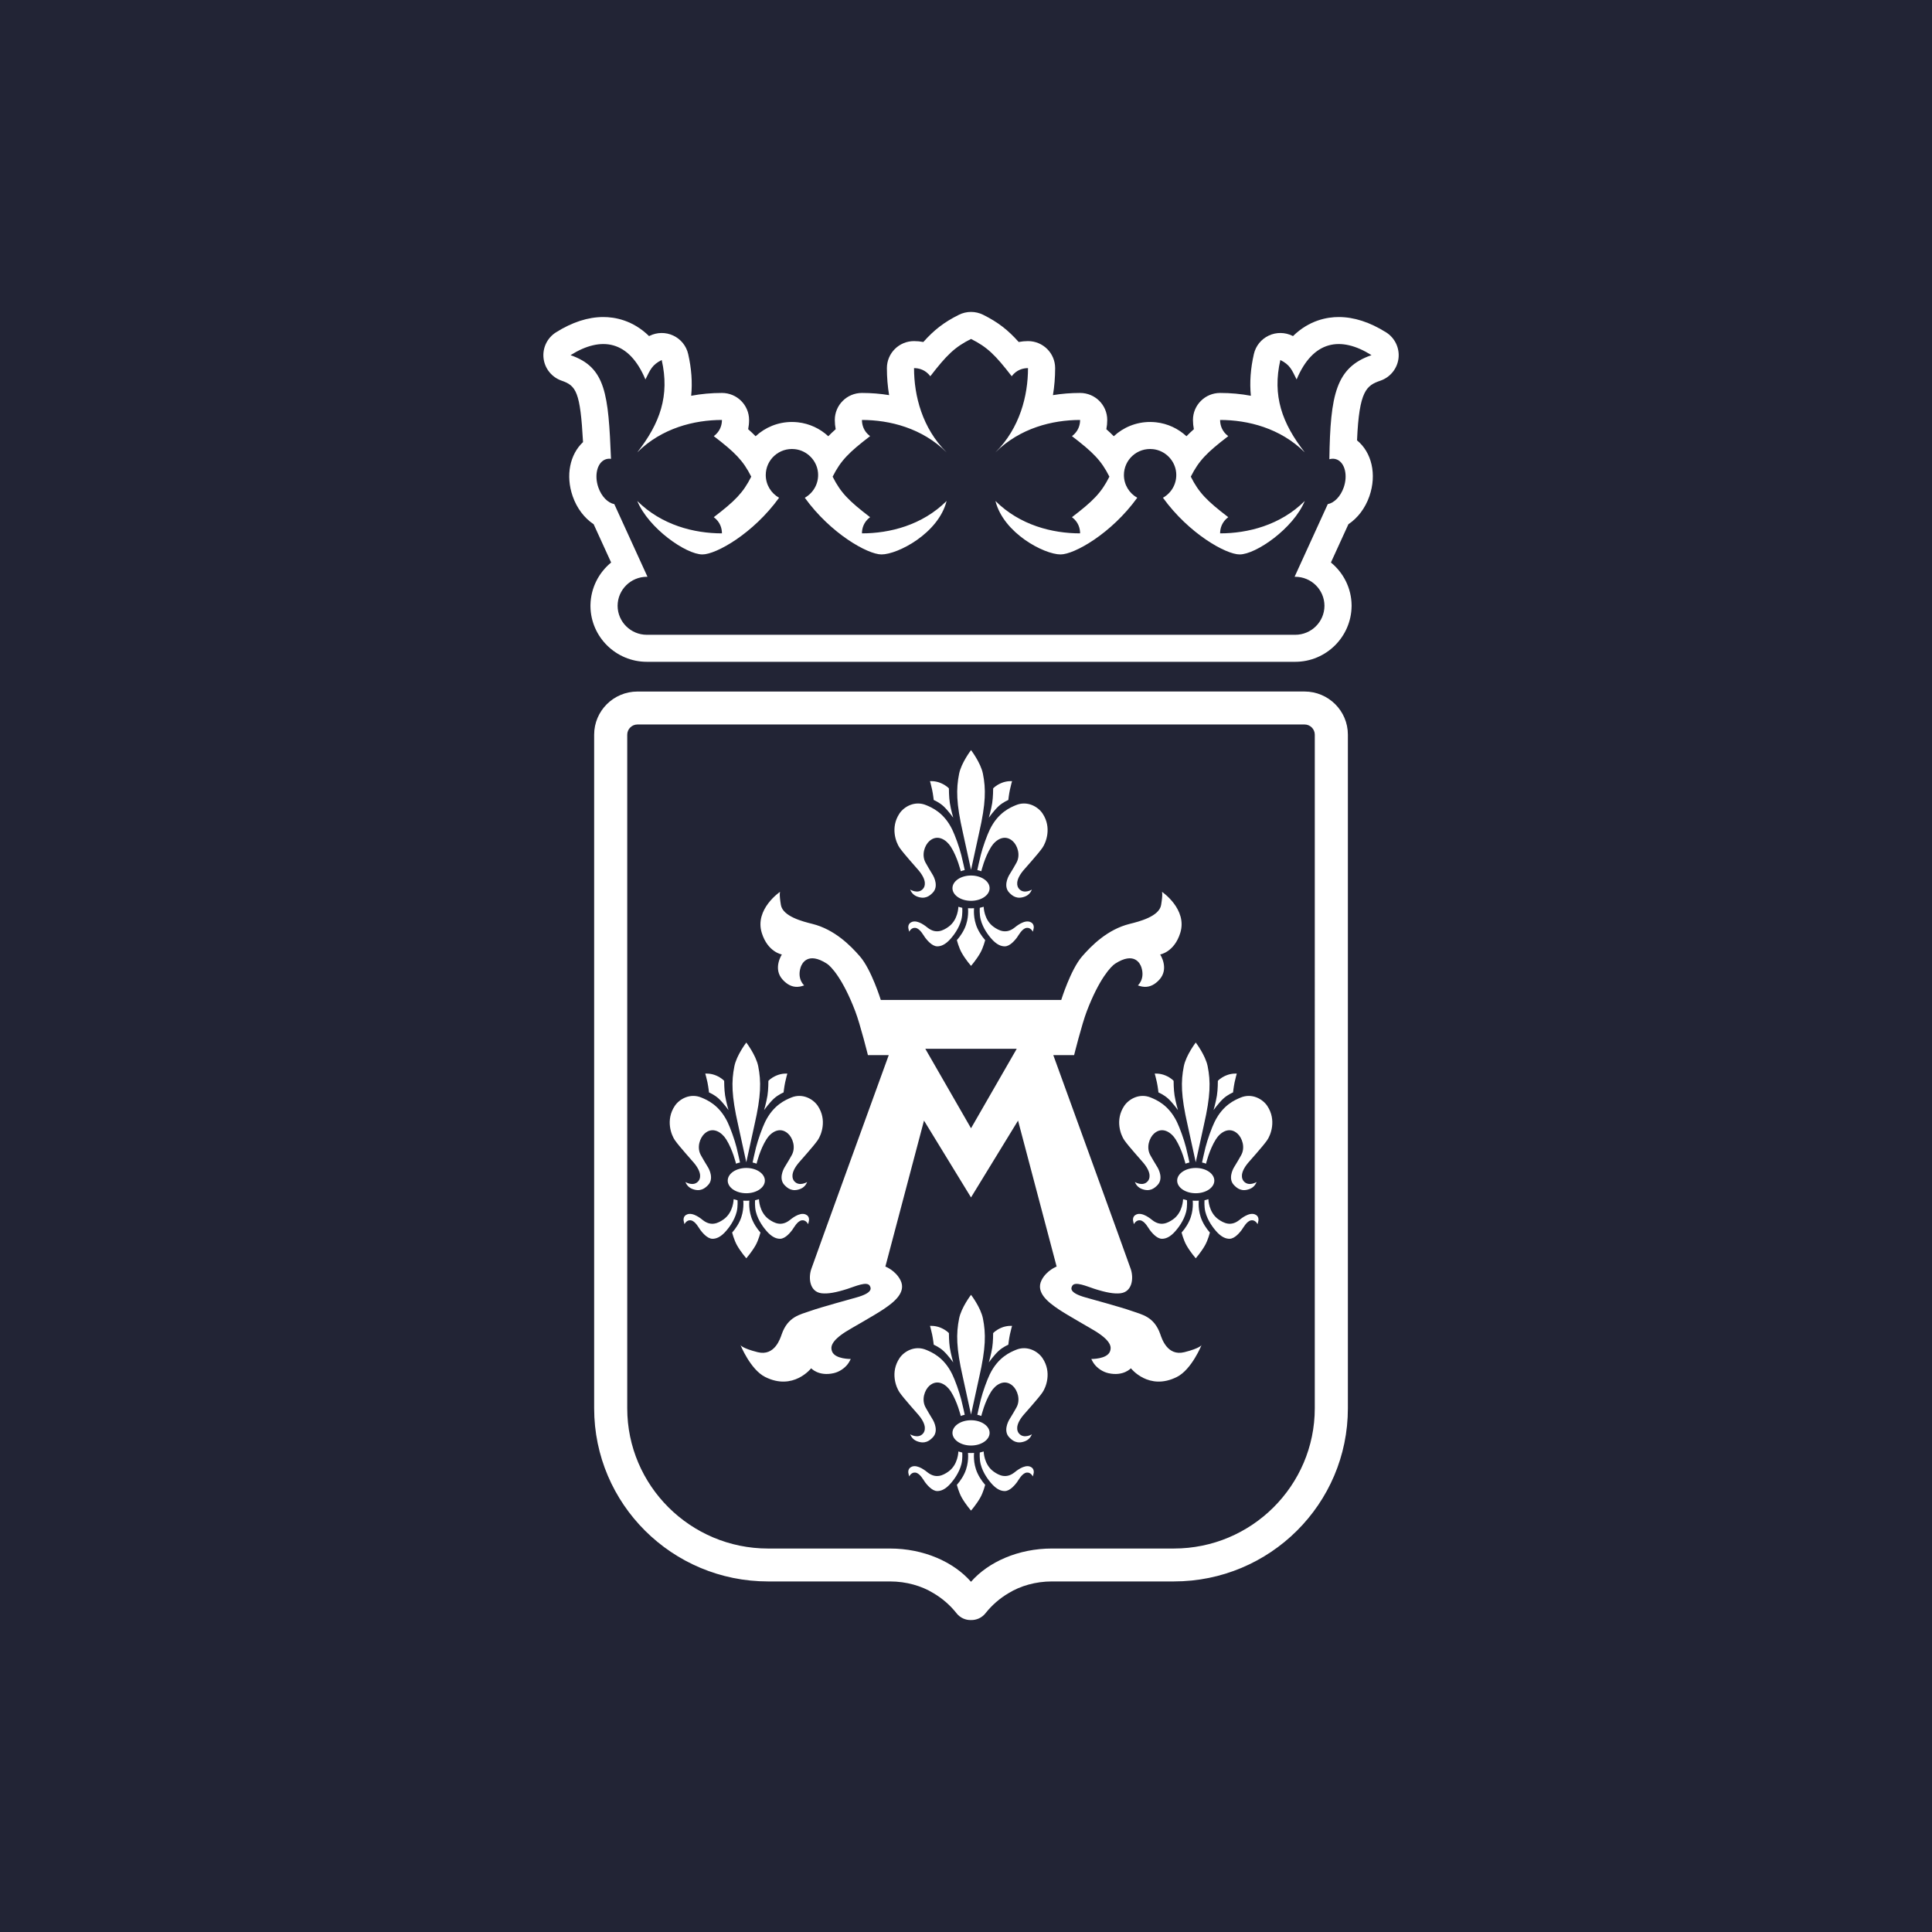 <svg width="192" xmlns="http://www.w3.org/2000/svg" height="192" id="screenshot-d97a38c7-76a7-8072-8006-d2616e8b3999" viewBox="0 0 192 192" xmlns:xlink="http://www.w3.org/1999/xlink" fill="none" version="1.1"><rect x="0" y="0" width="192" height="192" fill="#808080" stroke="none"/><g id="shape-d97a38c7-76a7-8072-8006-d2616e8b3999"><defs><clipPath id="frame-clip-d97a38c7-76a7-8072-8006-d2616e8b3999-render-1" class="frame-clip frame-clip-def"><rect rx="0" ry="0" x="0" y="0" width="192" height="192" transform="matrix(1, 0, 0, 1, 0, 0)"/></clipPath></defs><g class="frame-container-wrapper"><g class="frame-container-blur"><g class="frame-container-shadows"><g clip-path="url(#frame-clip-d97a38c7-76a7-8072-8006-d2616e8b3999-render-1)" fill="none"><g class="fills" id="fills-d97a38c7-76a7-8072-8006-d2616e8b3999"><rect width="192" height="192" class="frame-background" x="0" transform="matrix(1, 0, 0, 1, 0, 0)" style="fill: rgb(255, 255, 255); fill-opacity: 1;" ry="0" rx="0" y="0"/></g><g class="frame-children"><g id="shape-d97a38c7-76a7-8072-8006-d2616e8b399a"><g class="fills" id="fills-d97a38c7-76a7-8072-8006-d2616e8b399a"><rect rx="0" ry="0" x="0" y="0" transform="matrix(1, 0, 0, 1, 0, 0)" width="192" height="192" style="fill: rgb(34, 36, 53); fill-opacity: 1;"/></g></g><g id="shape-d97a38c7-76a7-8072-8006-d2616e8b399b"><g class="frame-container-wrapper"><g class="frame-container-blur"><g class="frame-container-shadows"><g fill="none"><g class="fills" id="fills-d97a38c7-76a7-8072-8006-d2616e8b399b"><rect rx="0" ry="0" x="54" y="31" width="85" height="130" transform="matrix(1, 0, 0, 1, 0, 0)" class="frame-background"/></g><g class="frame-children"><g id="shape-d97a38c7-76a7-8072-8006-d2616e8b399c"><g class="fills" id="fills-d97a38c7-76a7-8072-8006-d2616e8b399c"><path d="M137.74,33.025C136.137,32.017,134.557,31.506,133.043,31.506C131.903,31.506,130.116,31.812,128.495,33.401C128.478,33.393,128.462,33.385,128.447,33.377C127.704,33.008,126.835,32.998,126.086,33.351C125.337,33.703,124.792,34.379,124.609,35.183C124.279,36.625,124.177,37.996,124.31,39.331C123.326,39.146,122.302,39.051,121.254,39.051C119.762,39.051,118.555,40.253,118.555,41.735C118.555,42.048,118.586,42.355,118.645,42.654C118.38,42.889,118.135,43.119,117.908,43.352C117.095,42.598,116.046,42.095,114.885,41.967C114.689,41.947,114.491,41.935,114.297,41.935C112.902,41.935,111.632,42.474,110.685,43.352C110.456,43.119,110.213,42.889,109.948,42.655C110.007,42.355,110.036,42.048,110.036,41.735C110.036,40.253,108.829,39.051,107.339,39.051C106.417,39.051,105.515,39.124,104.64,39.268C104.785,38.398,104.859,37.501,104.859,36.583C104.859,35.099,103.651,33.898,102.162,33.898C101.847,33.898,101.539,33.929,101.238,33.987C100.179,32.803,99.2,32.028,97.707,31.284C96.946,30.905,96.052,30.905,95.294,31.284C93.797,32.027,92.82,32.803,91.76,33.987C91.46,33.928,91.151,33.898,90.836,33.898C89.347,33.898,88.139,35.099,88.139,36.583C88.139,37.501,88.213,38.398,88.358,39.268C87.484,39.124,86.582,39.051,85.659,39.051C84.169,39.051,82.962,40.253,82.962,41.735C82.962,42.048,82.992,42.355,83.05,42.654C82.786,42.889,82.542,43.119,82.313,43.352C81.501,42.598,80.452,42.095,79.29,41.968C79.095,41.947,78.896,41.935,78.702,41.935C77.308,41.935,76.038,42.474,75.092,43.353C74.863,43.119,74.619,42.889,74.353,42.654C74.412,42.355,74.443,42.048,74.443,41.735C74.443,40.253,73.235,39.051,71.746,39.051C70.695,39.051,69.673,39.146,68.688,39.331C68.821,37.996,68.719,36.627,68.39,35.183C68.207,34.379,67.662,33.703,66.913,33.351C66.164,32.998,65.294,33.008,64.553,33.377C64.536,33.385,64.52,33.393,64.504,33.401C62.882,31.812,61.094,31.506,59.956,31.506C58.441,31.506,56.862,32.017,55.258,33.025C54.38,33.576,53.899,34.578,54.018,35.603C54.136,36.628,54.836,37.494,55.816,37.832C57.255,38.328,57.669,38.935,57.941,43.936C56.64,45.152,56.191,47.245,56.914,49.32C57.328,50.511,58.074,51.485,58.997,52.098L60.734,55.901C59.512,56.902,58.718,58.41,58.68,60.104C58.68,60.134,58.679,60.164,58.679,60.192L58.679,60.26C58.716,63.303,61.219,65.77,64.284,65.77L128.715,65.77C131.782,65.77,134.287,63.298,134.32,60.234C134.321,60.221,134.321,60.206,134.321,60.192C134.321,60.176,134.32,60.162,134.32,60.145C134.301,58.438,133.504,56.912,132.265,55.9L134.003,52.097C134.926,51.484,135.672,50.51,136.087,49.32C136.845,47.14,136.313,44.946,134.861,43.763C135.069,38.799,135.809,38.307,137.184,37.831C138.164,37.494,138.862,36.628,138.983,35.603C139.101,34.578,138.619,33.576,137.743,33.024M132.113,45.638C132.364,45.565,132.619,45.568,132.857,45.665C133.653,45.99,133.957,47.233,133.537,48.442C133.22,49.35,132.586,49.98,131.952,50.1L128.655,57.32L128.717,57.32C130.318,57.32,131.618,58.609,131.623,60.203L131.623,60.191L131.623,60.213L131.623,60.203C131.618,61.796,130.318,63.085,128.715,63.085L64.284,63.085C62.682,63.085,61.383,61.796,61.377,60.203C61.377,60.206,61.376,60.209,61.376,60.213L61.376,60.191C61.376,60.195,61.377,60.199,61.377,60.203C61.383,58.609,62.682,57.32,64.284,57.32L64.347,57.32L61.049,50.1C60.414,49.98,59.78,49.35,59.463,48.442C59.043,47.233,59.347,45.99,60.143,45.665C60.329,45.59,60.523,45.57,60.721,45.601C60.453,39.187,60.22,36.507,56.699,35.295C59.773,33.362,62.524,33.845,64.141,37.71C64.627,36.743,64.789,36.261,65.76,35.778C66.567,39.32,65.598,42.057,63.331,44.955C65.76,42.54,68.996,41.735,71.746,41.735C71.746,42.218,71.583,42.862,70.936,43.345C73.039,44.955,73.849,45.761,74.658,47.37C73.849,48.98,73.039,49.786,70.936,51.396C71.583,51.879,71.746,52.523,71.746,53.005C68.996,53.005,65.76,52.2,63.331,49.786C64.465,52.523,68.187,55.099,69.804,55.099C71.171,55.099,74.853,53.026,77.425,49.466C76.634,49.022,76.1,48.178,76.1,47.209C76.1,45.683,77.427,44.465,78.996,44.637C80.203,44.768,81.177,45.753,81.292,46.956C81.394,48.029,80.838,48.983,79.98,49.466C82.55,53.026,86.232,55.099,87.601,55.099C89.218,55.099,93.264,53.005,94.072,49.786C91.645,52.2,88.41,53.005,85.66,53.005C85.66,52.523,85.821,51.879,86.468,51.396C84.365,49.786,83.556,48.98,82.747,47.37C83.556,45.761,84.365,44.955,86.468,43.345C85.821,42.862,85.66,42.218,85.66,41.735C88.41,41.735,91.645,42.54,94.072,44.955C91.645,42.54,90.836,39.319,90.836,36.583C91.321,36.583,91.969,36.743,92.454,37.389C94.072,35.295,94.881,34.489,96.5,33.685C98.116,34.489,98.926,35.295,100.543,37.389C101.029,36.743,101.677,36.583,102.162,36.583C102.162,39.32,101.353,42.54,98.926,44.955C101.353,42.54,104.588,41.735,107.339,41.735C107.339,42.218,107.177,42.862,106.531,43.345C108.634,44.955,109.442,45.761,110.251,47.37C109.442,48.98,108.634,49.786,106.531,51.396C107.177,51.879,107.339,52.523,107.339,53.005C104.589,53.005,101.353,52.2,98.926,49.786C99.735,53.005,103.779,55.099,105.397,55.099C106.766,55.099,110.448,53.026,113.019,49.466C112.228,49.022,111.694,48.178,111.694,47.209C111.694,45.683,113.02,44.465,114.589,44.637C115.796,44.768,116.77,45.753,116.885,46.956C116.989,48.029,116.432,48.983,115.573,49.466C118.145,53.026,121.826,55.099,123.195,55.099C124.812,55.099,128.532,52.523,129.666,49.786C127.239,52.2,124.002,53.005,121.253,53.005C121.253,52.523,121.414,51.879,122.062,51.396C119.959,49.786,119.149,48.98,118.34,47.37C119.149,45.761,119.959,44.955,122.062,43.345C121.414,42.862,121.253,42.218,121.253,41.735C124.002,41.735,127.239,42.54,129.666,44.955C127.401,42.057,126.429,39.319,127.239,35.777C128.209,36.261,128.371,36.743,128.857,37.71C130.475,33.845,133.225,33.362,136.299,35.294C132.771,36.51,132.202,39.198,132.111,45.638M94.731,81.259C94.731,81.259,94.5,80.478,94.395,79.808C94.299,79.217,94.301,78.351,94.301,78.351C94.301,78.351,94.062,78.065,93.513,77.828C92.944,77.58,92.421,77.632,92.421,77.632C92.421,77.632,92.54,78.031,92.636,78.494C92.733,78.957,92.792,79.503,92.792,79.503C92.792,79.503,93.327,79.721,93.765,80.124C94.209,80.536,94.731,81.259,94.731,81.259L94.731,81.259M100.577,77.632C100.577,77.632,100.054,77.58,99.485,77.828C98.937,78.065,98.698,78.351,98.698,78.351C98.698,78.351,98.698,79.217,98.605,79.808C98.496,80.478,98.268,81.259,98.268,81.259C98.268,81.259,98.789,80.536,99.232,80.124C99.67,79.721,100.205,79.503,100.205,79.503C100.205,79.503,100.264,78.957,100.361,78.494C100.458,78.031,100.577,77.632,100.577,77.632L100.577,77.632M120.804,122.293C121.397,122.993,121.868,123.109,122.188,123.109C122.73,123.109,123.246,122.428,123.395,122.235C123.542,122.04,123.893,121.342,124.345,121.275C124.77,121.211,124.973,121.656,124.973,121.656C124.973,121.656,125.052,121.408,125.063,121.284C125.098,120.931,124.903,120.76,124.711,120.683C124.102,120.444,123.287,121.147,123.146,121.257C122.321,121.902,121.616,121.551,121.086,121.178C120.101,120.482,120.089,119.174,120.089,119.174L119.704,119.279C119.704,119.279,119.653,119.899,119.786,120.431C120.018,121.351,120.622,122.075,120.804,122.293L120.804,122.293M117.865,114.033C117.661,113.23,117.246,112.083,116.963,111.499C116.132,109.79,114.909,109.303,114.381,109.079C113.238,108.596,112.17,109.236,111.726,109.9C110.784,111.309,111.384,112.807,111.734,113.31C112.177,113.946,113.365,115.241,113.639,115.575C114.476,116.588,114.262,117.155,114.067,117.383C113.582,117.956,112.788,117.47,112.788,117.47C112.788,117.47,112.93,117.938,113.435,118.143C114.27,118.483,114.735,118.078,115.029,117.776C115.609,117.178,115.204,116.268,114.978,115.922C114.752,115.575,114.486,115.091,114.337,114.836C113.866,114.03,114.236,113.058,114.688,112.652C115.498,111.926,116.385,112.515,116.831,113.223C117.483,114.257,117.81,115.645,117.81,115.645C117.81,115.645,117.906,115.608,118.001,115.579C118.104,115.55,118.206,115.529,118.206,115.529C118.206,115.529,118.025,114.663,117.865,114.033L117.865,114.033M116.099,109.187C116.541,109.598,117.063,110.32,117.063,110.32C117.063,110.32,116.835,109.539,116.727,108.869C116.631,108.279,116.632,107.414,116.632,107.414C116.632,107.414,116.395,107.127,115.846,106.889C115.276,106.642,114.754,106.695,114.754,106.695C114.754,106.695,114.872,107.093,114.97,107.556C115.067,108.019,115.126,108.565,115.126,108.565C115.126,108.565,115.659,108.783,116.099,109.187L116.099,109.187M112.952,120.683C112.76,120.76,112.565,120.931,112.599,121.284C112.611,121.408,112.69,121.656,112.69,121.656C112.69,121.656,112.893,121.211,113.318,121.275C113.771,121.342,114.12,122.041,114.268,122.235C114.417,122.428,114.932,123.109,115.475,123.109C115.795,123.109,116.267,122.993,116.857,122.293C117.041,122.075,117.644,121.351,117.876,120.431C118.011,119.899,117.959,119.279,117.959,119.279L117.573,119.174C117.573,119.174,117.561,120.482,116.577,121.178C116.047,121.551,115.342,121.902,114.519,121.257C114.377,121.147,113.56,120.444,112.952,120.683L112.952,120.683M118.832,116.07C117.812,116.07,116.986,116.634,116.986,117.327C116.986,118.022,117.812,118.583,118.832,118.583C119.851,118.583,120.678,118.022,120.678,117.327C120.678,116.634,119.851,116.07,118.832,116.07L118.832,116.07M119.743,123.776C120.059,123.224,120.238,122.483,120.238,122.483C120.238,122.483,119.796,122.03,119.473,121.331C119.008,120.32,119.135,119.318,119.135,119.318C119.135,119.318,119.046,119.325,118.978,119.325C118.911,119.325,118.832,119.328,118.832,119.328C118.832,119.328,118.753,119.325,118.684,119.325C118.616,119.325,118.529,119.318,118.529,119.318C118.529,119.318,118.657,120.32,118.191,121.331C117.867,122.03,117.426,122.483,117.426,122.483C117.426,122.483,117.604,123.224,117.921,123.776C118.299,124.438,118.832,125.048,118.832,125.048C118.832,125.048,119.365,124.438,119.743,123.776L119.743,123.776M103.597,138.381C103.947,137.878,104.547,136.38,103.605,134.972C103.161,134.307,102.094,133.668,100.951,134.151C100.423,134.374,99.199,134.862,98.368,136.571C98.084,137.154,97.67,138.302,97.466,139.105C97.306,139.736,97.125,140.6,97.125,140.6C97.125,140.6,97.228,140.621,97.33,140.651C97.424,140.678,97.52,140.718,97.52,140.718C97.52,140.718,97.846,139.33,98.5,138.293C98.946,137.586,99.834,136.998,100.643,137.722C101.096,138.129,101.465,139.102,100.994,139.908C100.846,140.162,100.581,140.645,100.354,140.994C100.128,141.341,99.721,142.249,100.302,142.847C100.596,143.149,101.06,143.555,101.896,143.215C102.4,143.009,102.544,142.542,102.544,142.542C102.544,142.542,101.75,143.027,101.264,142.455C101.068,142.227,100.855,141.657,101.691,140.645C101.967,140.313,103.155,139.017,103.597,138.381L103.597,138.381M100.362,132.627C100.459,132.165,100.578,131.766,100.578,131.766C100.578,131.766,100.054,131.713,99.485,131.961C98.938,132.2,98.698,132.485,98.698,132.485C98.698,132.485,98.699,133.352,98.605,133.941C98.496,134.612,98.268,135.392,98.268,135.392C98.268,135.392,98.789,134.669,99.233,134.259C99.67,133.855,100.206,133.637,100.206,133.637C100.206,133.637,100.265,133.09,100.362,132.627L100.362,132.627M96.5,140.577C96.5,140.577,97.15,137.573,97.314,136.851C97.974,133.956,97.984,132.54,97.683,131.033C97.464,129.936,96.5,128.678,96.5,128.678C96.5,128.678,95.534,129.936,95.315,131.033C95.014,132.54,95.025,133.956,95.685,136.851C95.85,137.573,96.5,140.577,96.5,140.577L96.5,140.577M96.5,141.141C95.48,141.141,94.654,141.705,94.654,142.398C94.654,143.093,95.48,143.655,96.5,143.655C97.518,143.655,98.346,143.093,98.346,142.398C98.346,141.705,97.518,141.141,96.5,141.141L96.5,141.141M98.472,147.365C99.066,148.065,99.535,148.18,99.856,148.18C100.398,148.18,100.914,147.5,101.063,147.306C101.21,147.113,101.559,146.415,102.014,146.346C102.438,146.283,102.641,146.728,102.641,146.728C102.641,146.728,102.72,146.479,102.732,146.356C102.765,146.003,102.571,145.831,102.379,145.754C101.771,145.517,100.955,146.219,100.813,146.329C99.989,146.974,99.284,146.624,98.755,146.25C97.769,145.554,97.757,144.246,97.757,144.246L97.372,144.351C97.372,144.351,97.321,144.971,97.455,145.502C97.687,146.423,98.29,147.147,98.472,147.365L98.472,147.365M95.094,147.555C95.094,147.555,95.272,148.295,95.588,148.847C95.966,149.51,96.5,150.121,96.5,150.121C96.5,150.121,97.034,149.51,97.411,148.847C97.727,148.295,97.905,147.555,97.905,147.555C97.905,147.555,97.464,147.103,97.14,146.402C96.675,145.392,96.802,144.391,96.802,144.391C96.802,144.391,96.716,144.395,96.647,144.395C96.578,144.395,96.5,144.4,96.5,144.4C96.5,144.4,96.419,144.395,96.352,144.395C96.283,144.395,96.197,144.391,96.197,144.391C96.197,144.391,96.324,145.392,95.859,146.402C95.535,147.103,95.094,147.555,95.094,147.555L95.094,147.555M90.268,146.356C90.279,146.479,90.357,146.728,90.357,146.728C90.357,146.728,90.56,146.282,90.985,146.346C91.438,146.415,91.788,147.113,91.935,147.306C92.085,147.5,92.602,148.18,93.143,148.18C93.463,148.18,93.934,148.065,94.526,147.365C94.709,147.147,95.311,146.423,95.545,145.502C95.678,144.971,95.627,144.351,95.627,144.351L95.241,144.246C95.241,144.246,95.231,145.554,94.244,146.25C93.715,146.624,93.011,146.974,92.186,146.329C92.043,146.219,91.229,145.517,90.62,145.754C90.428,145.832,90.233,146.003,90.268,146.356L90.268,146.356M89.393,134.972C88.452,136.38,89.053,137.879,89.402,138.381C89.846,139.017,91.031,140.313,91.306,140.645C92.143,141.658,91.931,142.228,91.735,142.456C91.248,143.027,90.456,142.542,90.456,142.542C90.456,142.542,90.597,143.009,91.102,143.215C91.939,143.555,92.404,143.149,92.696,142.847C93.277,142.249,92.871,141.341,92.645,140.994C92.421,140.645,92.154,140.162,92.006,139.909C91.532,139.102,91.902,138.129,92.355,137.722C93.167,136.999,94.053,137.586,94.5,138.293C95.154,139.33,95.479,140.718,95.479,140.718C95.479,140.718,95.576,140.678,95.668,140.651C95.771,140.621,95.873,140.6,95.873,140.6C95.873,140.6,95.692,139.736,95.532,139.105C95.329,138.302,94.914,137.154,94.63,136.572C93.799,134.863,92.577,134.375,92.049,134.151C90.906,133.668,89.836,134.307,89.393,134.972L89.393,134.972M93.766,134.259C94.209,134.67,94.731,135.392,94.731,135.392C94.731,135.392,94.501,134.612,94.395,133.941C94.299,133.351,94.302,132.485,94.302,132.485C94.302,132.485,94.062,132.2,93.513,131.962C92.945,131.714,92.422,131.766,92.422,131.766C92.422,131.766,92.54,132.165,92.637,132.627C92.734,133.091,92.793,133.637,92.793,133.637C92.793,133.637,93.327,133.855,93.766,134.259L93.766,134.259M72.76,122.483C72.76,122.483,72.94,123.224,73.254,123.776C73.632,124.438,74.166,125.048,74.166,125.048C74.166,125.048,74.7,124.438,75.079,123.776C75.394,123.224,75.572,122.483,75.572,122.483C75.572,122.483,75.13,122.03,74.807,121.331C74.342,120.32,74.47,119.318,74.47,119.318C74.47,119.318,74.38,119.325,74.314,119.325C74.246,119.325,74.166,119.328,74.166,119.328C74.166,119.328,74.087,119.325,74.019,119.325C73.951,119.325,73.865,119.318,73.865,119.318C73.865,119.318,73.99,120.32,73.526,121.331C73.202,122.03,72.76,122.483,72.76,122.483L72.76,122.483M78.617,109.079C78.089,109.303,76.865,109.79,76.034,111.499C75.75,112.083,75.337,113.23,75.133,114.033C74.973,114.664,74.791,115.529,74.791,115.529C74.791,115.529,74.892,115.55,74.998,115.579C75.09,115.608,75.187,115.645,75.187,115.645C75.187,115.645,75.512,114.258,76.167,113.223C76.612,112.515,77.499,111.926,78.308,112.652C78.764,113.058,79.133,114.03,78.661,114.836C78.511,115.091,78.245,115.575,78.02,115.922C77.796,116.269,77.387,117.179,77.969,117.776C78.262,118.078,78.726,118.483,79.562,118.144C80.067,117.938,80.21,117.47,80.21,117.47C80.21,117.47,79.417,117.956,78.93,117.383C78.736,117.155,78.522,116.588,79.358,115.575C79.634,115.241,80.821,113.946,81.264,113.31C81.614,112.807,82.214,111.309,81.272,109.9C80.828,109.236,79.761,108.596,78.617,109.079L78.617,109.079M78.029,107.556C78.125,107.093,78.244,106.695,78.244,106.695C78.244,106.695,77.722,106.642,77.152,106.889C76.604,107.127,76.363,107.414,76.363,107.414C76.363,107.414,76.365,108.279,76.271,108.869C76.164,109.539,75.935,110.32,75.935,110.32C75.935,110.32,76.456,109.599,76.9,109.187C77.338,108.783,77.872,108.565,77.872,108.565C77.872,108.565,77.931,108.019,78.029,107.556L78.029,107.556M76.011,117.327C76.011,116.634,75.186,116.07,74.166,116.07C73.147,116.07,72.321,116.634,72.321,117.327C72.321,118.022,73.147,118.583,74.166,118.583C75.186,118.583,76.011,118.022,76.011,117.327L76.011,117.327M80.397,121.285C80.432,120.931,80.238,120.76,80.046,120.685C79.438,120.444,78.621,121.147,78.48,121.257C77.656,121.903,76.95,121.551,76.421,121.179C75.435,120.482,75.425,119.174,75.425,119.174L75.039,119.279C75.039,119.279,74.987,119.899,75.121,120.431C75.353,121.351,75.957,122.076,76.139,122.293C76.731,122.993,77.203,123.109,77.521,123.109C78.066,123.109,78.581,122.429,78.73,122.235C78.878,122.041,79.227,121.342,79.681,121.275C80.106,121.211,80.308,121.656,80.308,121.656C80.308,121.656,80.386,121.408,80.397,121.285L80.397,121.285M67.935,121.285C67.947,121.408,68.025,121.656,68.025,121.656C68.025,121.656,68.229,121.211,68.653,121.275C69.105,121.342,69.455,122.041,69.603,122.235C69.751,122.429,70.267,123.109,70.81,123.109C71.13,123.109,71.6,122.993,72.192,122.293C72.377,122.076,72.977,121.351,73.21,120.431C73.344,119.899,73.293,119.279,73.293,119.279L72.908,119.174C72.908,119.174,72.898,120.482,71.911,121.179C71.382,121.551,70.677,121.903,69.852,121.257C69.711,121.147,68.895,120.444,68.286,120.685C68.095,120.76,67.901,120.931,67.935,121.285L67.935,121.285M69.714,109.079C68.572,108.596,67.504,109.236,67.061,109.901C66.119,111.309,66.719,112.808,67.068,113.31C67.512,113.946,68.698,115.242,68.973,115.575C69.811,116.589,69.596,117.155,69.402,117.384C68.916,117.956,68.123,117.47,68.123,117.47C68.123,117.47,68.264,117.939,68.77,118.144C69.605,118.483,70.069,118.078,70.364,117.776C70.943,117.179,70.539,116.269,70.311,115.923C70.086,115.575,69.821,115.091,69.671,114.836C69.2,114.031,69.569,113.058,70.024,112.652C70.832,111.927,71.719,112.515,72.166,113.223C72.819,114.258,73.146,115.646,73.146,115.646C73.146,115.646,73.242,115.609,73.335,115.579C73.439,115.551,73.541,115.53,73.541,115.53C73.541,115.53,73.358,114.664,73.199,114.034C72.996,113.23,72.581,112.083,72.298,111.5C71.466,109.79,70.244,109.304,69.714,109.079L69.714,109.079M72.398,110.32C72.398,110.32,72.168,109.54,72.06,108.869C71.966,108.28,71.967,107.415,71.967,107.415C71.967,107.415,71.728,107.128,71.181,106.889C70.611,106.642,70.088,106.695,70.088,106.695C70.088,106.695,70.208,107.093,70.305,107.556C70.401,108.019,70.46,108.565,70.46,108.565C70.46,108.565,70.995,108.783,71.432,109.187C71.876,109.599,72.398,110.32,72.398,110.32L72.398,110.32M74.98,111.78C75.641,108.886,75.651,107.468,75.351,105.962C75.13,104.866,74.166,103.606,74.166,103.606C74.166,103.606,73.202,104.866,72.982,105.962C72.681,107.468,72.693,108.885,73.352,111.78C73.516,112.502,74.166,115.505,74.166,115.505C74.166,115.505,74.817,112.502,74.98,111.78L74.98,111.78M92.049,80.019C90.906,79.536,89.836,80.175,89.393,80.839C88.453,82.247,89.053,83.746,89.402,84.248C89.846,84.885,91.031,86.18,91.306,86.512C92.143,87.527,91.931,88.094,91.735,88.323C91.249,88.894,90.456,88.409,90.456,88.409C90.456,88.409,90.597,88.876,91.102,89.082C91.939,89.422,92.404,89.017,92.696,88.714C93.277,88.116,92.871,87.207,92.645,86.861C92.421,86.512,92.155,86.03,92.006,85.774C91.532,84.968,91.902,83.996,92.355,83.589C93.167,82.865,94.053,83.454,94.5,84.161C95.154,85.196,95.479,86.583,95.479,86.583C95.479,86.583,95.576,86.545,95.67,86.519C95.771,86.487,95.873,86.468,95.873,86.468C95.873,86.468,95.692,85.601,95.532,84.971C95.33,84.167,94.914,83.021,94.63,82.437C93.799,80.729,92.577,80.242,92.049,80.019L92.049,80.019M98.755,92.116C97.769,91.421,97.757,90.114,97.757,90.114L97.372,90.218C97.372,90.218,97.321,90.837,97.455,91.369C97.688,92.291,98.29,93.014,98.472,93.231C99.066,93.931,99.535,94.046,99.856,94.046C100.398,94.046,100.914,93.367,101.063,93.173C101.21,92.98,101.559,92.28,102.013,92.213C102.438,92.149,102.641,92.594,102.641,92.594C102.641,92.594,102.72,92.345,102.731,92.222C102.765,91.871,102.571,91.696,102.379,91.622C101.771,91.382,100.955,92.085,100.813,92.195C99.989,92.84,99.284,92.489,98.755,92.116L98.755,92.116M96.5,89.523C97.518,89.523,98.346,88.961,98.346,88.266C98.346,87.571,97.518,87.008,96.5,87.008C95.48,87.008,94.654,87.571,94.654,88.266C94.654,88.961,95.48,89.523,96.5,89.523L96.5,89.523M97.905,93.422C97.905,93.422,97.464,92.97,97.14,92.269C96.675,91.259,96.802,90.259,96.802,90.259C96.802,90.259,96.716,90.262,96.647,90.262C96.578,90.262,96.5,90.267,96.5,90.267C96.5,90.267,96.419,90.262,96.352,90.262C96.283,90.262,96.197,90.259,96.197,90.259C96.197,90.259,96.324,91.259,95.859,92.269C95.535,92.97,95.094,93.422,95.094,93.422C95.094,93.422,95.272,94.163,95.588,94.714C95.966,95.377,96.5,95.987,96.5,95.987C96.5,95.987,97.034,95.377,97.411,94.714C97.727,94.163,97.905,93.422,97.905,93.422L97.905,93.422M94.526,93.231C94.709,93.014,95.311,92.291,95.545,91.369C95.678,90.837,95.627,90.218,95.627,90.218L95.241,90.114C95.241,90.114,95.231,91.421,94.244,92.116C93.715,92.489,93.011,92.84,92.187,92.195C92.043,92.085,91.229,91.382,90.62,91.622C90.428,91.696,90.233,91.871,90.268,92.222C90.279,92.345,90.357,92.594,90.357,92.594C90.357,92.594,90.56,92.149,90.985,92.213C91.438,92.28,91.788,92.98,91.935,93.173C92.085,93.367,92.602,94.046,93.143,94.046C93.463,94.046,93.934,93.931,94.526,93.231L94.526,93.231M97.314,82.718C97.974,79.823,97.984,78.407,97.683,76.899C97.464,75.803,96.5,74.546,96.5,74.546C96.5,74.546,95.534,75.803,95.315,76.899C95.014,78.407,95.025,79.823,95.685,82.718C95.85,83.44,96.5,86.443,96.5,86.443C96.5,86.443,97.15,83.44,97.314,82.718L97.314,82.718M103.597,84.248C103.947,83.746,104.547,82.247,103.605,80.839C103.161,80.175,102.094,79.536,100.951,80.019C100.423,80.242,99.199,80.729,98.368,82.437C98.084,83.022,97.669,84.167,97.466,84.971C97.306,85.601,97.125,86.468,97.125,86.468C97.125,86.468,97.228,86.488,97.33,86.519C97.424,86.545,97.52,86.583,97.52,86.583C97.52,86.583,97.846,85.196,98.499,84.161C98.945,83.454,99.834,82.865,100.643,83.589C101.096,83.996,101.465,84.968,100.994,85.775C100.846,86.03,100.581,86.512,100.354,86.861C100.127,87.208,99.721,88.116,100.302,88.714C100.596,89.017,101.06,89.423,101.896,89.082C102.4,88.876,102.543,88.409,102.543,88.409C102.543,88.409,101.75,88.894,101.264,88.323C101.068,88.094,100.855,87.527,101.691,86.512C101.967,86.18,103.154,84.885,103.597,84.248L103.597,84.248M101.043,104.227L96.5,112.124L96.498,112.124L91.956,104.227L96.5,104.227L101.043,104.227L101.043,104.227M119.41,133.668C119.41,133.668,119.283,133.98,117.707,134.377C116.006,134.806,115.456,133.012,115.313,132.602C114.694,130.827,113.487,130.646,112.463,130.28C111.441,129.915,108.388,129.083,107.859,128.932C106.258,128.479,106.415,128.022,106.564,127.775C106.844,127.312,108.004,127.837,108.758,128.081C109.944,128.461,110.736,128.597,111.354,128.523C112.518,128.383,112.681,127.046,112.378,126.129C112.135,125.395,104.676,104.859,104.676,104.859L106.743,104.859C106.743,104.859,107.508,101.794,107.998,100.511C109.237,97.252,110.422,96.028,110.818,95.771C112.738,94.533,113.313,95.777,113.424,96.114C113.817,97.303,113.081,97.926,113.081,97.926C113.081,97.926,113.414,98.063,113.748,98.072C114.329,98.092,114.798,97.807,115.197,97.379C116.237,96.268,115.296,94.855,115.296,94.855C115.296,94.855,116.699,94.629,117.294,92.711C118.027,90.351,115.473,88.625,115.473,88.625C115.473,88.625,115.581,88.788,115.391,89.932C115.204,91.076,113.217,91.579,112.269,91.814C110.066,92.359,108.464,93.975,107.526,95.06C106.396,96.37,105.464,99.376,105.464,99.376L87.533,99.376C87.533,99.376,86.603,96.37,85.471,95.06C84.534,93.975,82.932,92.359,80.728,91.814C79.783,91.579,77.796,91.076,77.604,89.932C77.415,88.788,77.525,88.625,77.525,88.625C77.525,88.625,74.972,90.351,75.705,92.711C76.298,94.629,77.702,94.855,77.702,94.855C77.702,94.855,76.762,96.268,77.799,97.379C78.199,97.807,78.669,98.092,79.249,98.072C79.584,98.063,79.917,97.926,79.917,97.926C79.917,97.926,79.182,97.303,79.573,96.114C79.684,95.777,80.258,94.533,82.181,95.771C82.577,96.027,83.761,97.252,85,100.511C85.491,101.794,86.254,104.859,86.254,104.859L88.322,104.859C88.322,104.859,80.861,125.395,80.62,126.129C80.316,127.046,80.479,128.383,81.644,128.523C82.26,128.597,83.054,128.461,84.239,128.081C84.995,127.837,86.153,127.312,86.434,127.775C86.582,128.022,86.739,128.479,85.14,128.932C84.609,129.083,81.556,129.915,80.534,130.28C79.51,130.646,78.305,130.827,77.684,132.602C77.54,133.012,76.991,134.806,75.292,134.377C73.714,133.98,73.588,133.668,73.588,133.668C73.588,133.668,74.566,136.098,76.036,136.839C78.841,138.251,80.613,135.977,80.613,135.977C80.613,135.977,81.346,136.803,82.849,136.464C83.417,136.336,83.943,135.969,84.256,135.551C84.417,135.337,84.547,135.054,84.547,135.054C84.547,135.054,82.999,135.08,82.693,134.315C82.526,133.901,82.543,133.306,84.055,132.342C84.537,132.032,86.851,130.75,87.806,130.107C88.791,129.444,90.109,128.454,89.487,127.223C88.991,126.244,87.988,125.869,87.988,125.869L91.826,111.363L96.497,118.996L96.5,118.996L101.172,111.363L105.007,125.869C105.007,125.869,104.007,126.244,103.51,127.223C102.889,128.454,104.208,129.444,105.192,130.107C106.148,130.75,108.458,132.032,108.941,132.342C110.455,133.306,110.471,133.901,110.305,134.315C110,135.08,108.453,135.054,108.453,135.054C108.453,135.054,108.581,135.337,108.741,135.551C109.055,135.969,109.581,136.336,110.148,136.464C111.65,136.803,112.386,135.977,112.386,135.977C112.386,135.977,114.156,138.251,116.962,136.839C118.432,136.098,119.41,133.668,119.41,133.668L119.41,133.668M119.646,111.779C120.307,108.885,120.317,107.468,120.015,105.962C119.796,104.866,118.832,103.605,118.832,103.605C118.832,103.605,117.867,104.866,117.647,105.962C117.346,107.468,117.357,108.885,118.018,111.779C118.181,112.502,118.832,115.505,118.832,115.505C118.832,115.505,119.483,112.502,119.646,111.779L119.646,111.779M122.91,106.695C122.91,106.695,122.385,106.642,121.818,106.889C121.27,107.127,121.03,107.414,121.03,107.414C121.03,107.414,121.032,108.279,120.937,108.869C120.829,109.539,120.601,110.32,120.601,110.32C120.601,110.32,121.12,109.599,121.565,109.187C122.003,108.783,122.538,108.565,122.538,108.565C122.538,108.565,122.598,108.019,122.694,107.556C122.792,107.093,122.91,106.695,122.91,106.695L122.91,106.695M125.929,113.31C126.279,112.807,126.878,111.309,125.938,109.9C125.493,109.236,124.426,108.596,123.283,109.079C122.754,109.304,121.532,109.79,120.701,111.499C120.416,112.083,120.002,113.23,119.798,114.033C119.64,114.664,119.458,115.53,119.458,115.53C119.458,115.53,119.559,115.55,119.662,115.579C119.757,115.609,119.853,115.645,119.853,115.645C119.853,115.645,120.179,114.258,120.832,113.223C121.278,112.515,122.165,111.926,122.974,112.652C123.428,113.058,123.798,114.03,123.325,114.836C123.177,115.091,122.911,115.575,122.686,115.922C122.461,116.269,122.053,117.179,122.635,117.776C122.927,118.078,123.392,118.483,124.228,118.144C124.732,117.938,124.875,117.47,124.875,117.47C124.875,117.47,124.083,117.956,123.595,117.383C123.401,117.155,123.187,116.588,124.024,115.575C124.298,115.241,125.486,113.946,125.929,113.31L125.929,113.31M129.642,68.723L96.494,68.723L96.494,68.725L63.353,68.725C60.974,68.725,59.046,70.644,59.046,73.012L59.046,139.955C59.046,149.458,66.787,157.162,76.336,157.162L88.453,157.162C90.077,157.162,91.602,157.61,92.755,158.32C93.643,158.841,94.426,159.522,95.06,160.325C95.425,160.788,95.97,161.015,96.504,160.999L96.504,160.998C97.034,161.01,97.573,160.783,97.936,160.324C98.571,159.521,99.353,158.839,100.243,158.318C101.395,157.609,102.92,157.161,104.543,157.161L116.66,157.161C126.209,157.161,133.951,149.457,133.951,139.954L133.951,73.011C133.951,70.642,132.021,68.722,129.642,68.722M130.661,139.955C130.661,147.639,124.38,153.89,116.66,153.89L104.543,153.89C101.214,153.89,98.234,155.21,96.497,157.195C94.76,155.212,91.783,153.891,88.452,153.891L76.336,153.891C68.614,153.891,62.334,147.639,62.334,139.956L62.334,73.014C62.334,72.453,62.792,71.998,63.353,71.998L96.504,71.998L96.504,71.997L129.642,71.997C130.204,71.997,130.662,72.452,130.662,73.012L130.661,139.955L130.661,139.955" style="fill: rgb(255, 255, 255); fill-opacity: 1;"/></g></g></g></g></g></g></g></g></g></g></g></g></g></g></svg>